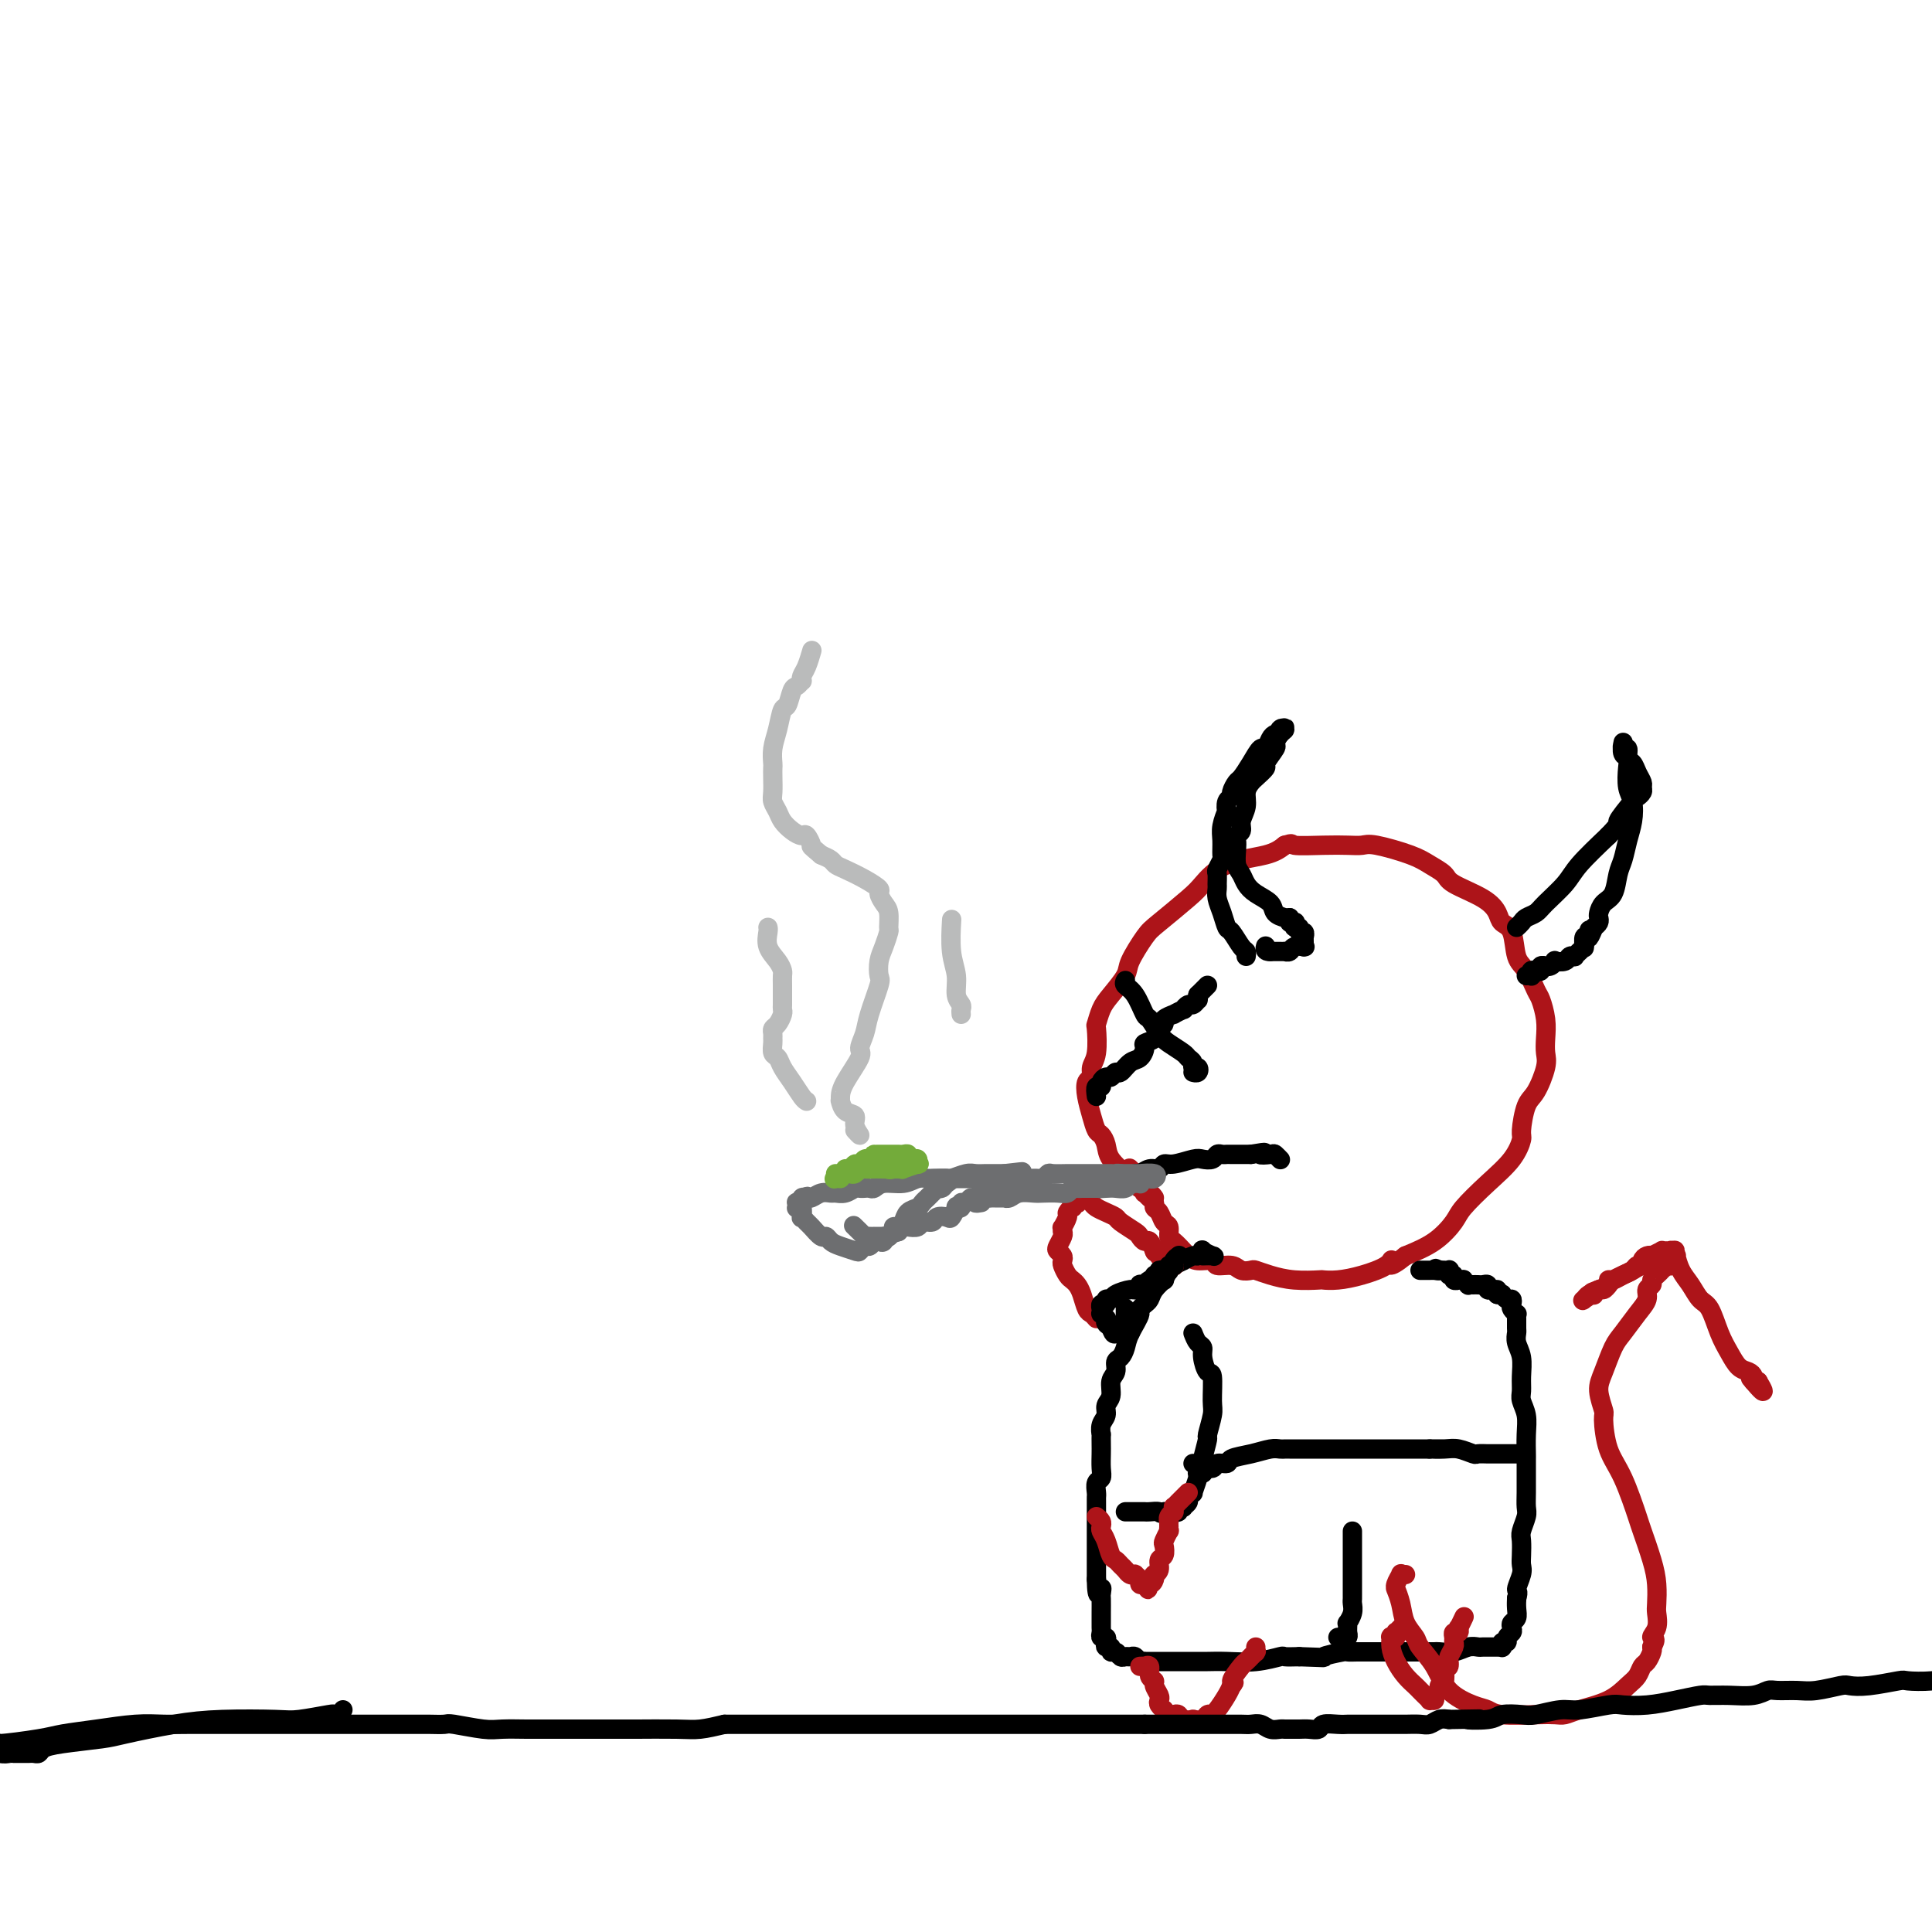 <svg viewBox='0 0 400 400' version='1.1' xmlns='http://www.w3.org/2000/svg' xmlns:xlink='http://www.w3.org/1999/xlink'><g fill='none' stroke='rgb(173,20,25)' stroke-width='4' stroke-linecap='round' stroke-linejoin='round'><path d='M239,248c-0.255,-0.367 -0.510,-0.734 -1,-1c-0.490,-0.266 -1.216,-0.431 -2,-1c-0.784,-0.569 -1.624,-1.543 -2,-2c-0.376,-0.457 -0.286,-0.397 -1,-1c-0.714,-0.603 -2.233,-1.868 -3,-3c-0.767,-1.132 -0.783,-2.130 -1,-3c-0.217,-0.870 -0.633,-1.613 -1,-2c-0.367,-0.387 -0.683,-0.417 -1,-1c-0.317,-0.583 -0.636,-1.717 -1,-3c-0.364,-1.283 -0.773,-2.714 -1,-4c-0.227,-1.286 -0.271,-2.426 0,-3c0.271,-0.574 0.856,-0.582 1,-1c0.144,-0.418 -0.155,-1.246 0,-2c0.155,-0.754 0.764,-1.436 1,-3c0.236,-1.564 0.099,-4.012 0,-5c-0.099,-0.988 -0.159,-0.516 0,-1c0.159,-0.484 0.536,-1.922 1,-3c0.464,-1.078 1.016,-1.794 2,-3c0.984,-1.206 2.399,-2.900 3,-4c0.601,-1.100 0.386,-1.605 1,-3c0.614,-1.395 2.057,-3.680 3,-5c0.943,-1.320 1.386,-1.677 3,-3c1.614,-1.323 4.399,-3.614 6,-5c1.601,-1.386 2.017,-1.866 3,-3c0.983,-1.134 2.534,-2.921 5,-4c2.466,-1.079 5.847,-1.451 8,-2c2.153,-0.549 3.076,-1.274 4,-2'/><path d='M266,175c2.015,-0.619 1.053,-0.168 2,0c0.947,0.168 3.804,0.051 6,0c2.196,-0.051 3.732,-0.036 5,0c1.268,0.036 2.270,0.093 3,0c0.730,-0.093 1.189,-0.335 3,0c1.811,0.335 4.974,1.247 7,2c2.026,0.753 2.914,1.346 4,2c1.086,0.654 2.370,1.369 3,2c0.630,0.631 0.607,1.177 2,2c1.393,0.823 4.204,1.922 6,3c1.796,1.078 2.578,2.135 3,3c0.422,0.865 0.484,1.538 1,2c0.516,0.462 1.486,0.713 2,2c0.514,1.287 0.572,3.610 1,5c0.428,1.390 1.225,1.845 2,3c0.775,1.155 1.528,3.009 2,4c0.472,0.991 0.664,1.120 1,2c0.336,0.880 0.816,2.512 1,4c0.184,1.488 0.071,2.832 0,4c-0.071,1.168 -0.100,2.159 0,3c0.100,0.841 0.329,1.533 0,3c-0.329,1.467 -1.216,3.711 -2,5c-0.784,1.289 -1.464,1.624 -2,3c-0.536,1.376 -0.928,3.793 -1,5c-0.072,1.207 0.176,1.203 0,2c-0.176,0.797 -0.775,2.394 -2,4c-1.225,1.606 -3.074,3.220 -5,5c-1.926,1.780 -3.929,3.724 -5,5c-1.071,1.276 -1.212,1.882 -2,3c-0.788,1.118 -2.225,2.748 -4,4c-1.775,1.252 -3.887,2.126 -6,3'/><path d='M291,260c-4.085,3.288 -3.298,1.508 -3,1c0.298,-0.508 0.108,0.256 -1,1c-1.108,0.744 -3.135,1.468 -5,2c-1.865,0.532 -3.570,0.872 -5,1c-1.430,0.128 -2.586,0.045 -3,0c-0.414,-0.045 -0.085,-0.051 -1,0c-0.915,0.051 -3.075,0.158 -5,0c-1.925,-0.158 -3.617,-0.582 -5,-1c-1.383,-0.418 -2.459,-0.829 -3,-1c-0.541,-0.171 -0.549,-0.102 -1,0c-0.451,0.102 -1.346,0.238 -2,0c-0.654,-0.238 -1.068,-0.851 -2,-1c-0.932,-0.149 -2.384,0.166 -3,0c-0.616,-0.166 -0.398,-0.813 -1,-1c-0.602,-0.187 -2.024,0.086 -3,0c-0.976,-0.086 -1.505,-0.533 -2,-1c-0.495,-0.467 -0.955,-0.955 -1,-1c-0.045,-0.045 0.325,0.354 0,0c-0.325,-0.354 -1.344,-1.461 -2,-2c-0.656,-0.539 -0.950,-0.512 -1,-1c-0.050,-0.488 0.145,-1.493 0,-2c-0.145,-0.507 -0.630,-0.517 -1,-1c-0.370,-0.483 -0.625,-1.440 -1,-2c-0.375,-0.560 -0.871,-0.723 -1,-1c-0.129,-0.277 0.110,-0.667 0,-1c-0.110,-0.333 -0.569,-0.610 -1,-1c-0.431,-0.390 -0.834,-0.892 -1,-1c-0.166,-0.108 -0.096,0.177 0,0c0.096,-0.177 0.218,-0.817 0,-1c-0.218,-0.183 -0.777,0.091 -1,0c-0.223,-0.091 -0.112,-0.545 0,-1'/><path d='M236,245c-2.024,-2.869 -1.083,-2.042 -1,-2c0.083,0.042 -0.690,-0.702 -1,-1c-0.310,-0.298 -0.155,-0.149 0,0'/></g>
<g fill='none' stroke='rgb(0,0,0)' stroke-width='4' stroke-linecap='round' stroke-linejoin='round'><path d='M258,198c0.059,-0.397 0.118,-0.795 0,-1c-0.118,-0.205 -0.414,-0.218 -1,-1c-0.586,-0.782 -1.464,-2.332 -2,-3c-0.536,-0.668 -0.732,-0.454 -1,-1c-0.268,-0.546 -0.607,-1.852 -1,-3c-0.393,-1.148 -0.838,-2.138 -1,-3c-0.162,-0.862 -0.040,-1.597 0,-2c0.040,-0.403 -0.004,-0.473 0,-1c0.004,-0.527 0.054,-1.509 0,-2c-0.054,-0.491 -0.212,-0.490 0,-1c0.212,-0.510 0.792,-1.532 1,-2c0.208,-0.468 0.042,-0.383 0,-1c-0.042,-0.617 0.040,-1.937 0,-3c-0.040,-1.063 -0.203,-1.868 0,-3c0.203,-1.132 0.771,-2.593 1,-3c0.229,-0.407 0.117,0.238 0,0c-0.117,-0.238 -0.239,-1.358 0,-2c0.239,-0.642 0.840,-0.807 1,-1c0.160,-0.193 -0.122,-0.413 0,-1c0.122,-0.587 0.649,-1.539 1,-2c0.351,-0.461 0.528,-0.431 1,-1c0.472,-0.569 1.240,-1.736 2,-3c0.760,-1.264 1.513,-2.626 2,-3c0.487,-0.374 0.708,0.240 1,0c0.292,-0.240 0.656,-1.334 1,-2c0.344,-0.666 0.670,-0.905 1,-1c0.330,-0.095 0.665,-0.048 1,0'/><path d='M265,152c1.876,-2.881 0.565,-0.583 0,0c-0.565,0.583 -0.384,-0.551 0,-1c0.384,-0.449 0.970,-0.215 1,0c0.030,0.215 -0.498,0.410 -1,1c-0.502,0.590 -0.979,1.577 -1,2c-0.021,0.423 0.412,0.284 0,1c-0.412,0.716 -1.670,2.288 -2,3c-0.330,0.712 0.266,0.564 0,1c-0.266,0.436 -1.396,1.457 -2,2c-0.604,0.543 -0.683,0.607 -1,1c-0.317,0.393 -0.873,1.113 -1,2c-0.127,0.887 0.176,1.939 0,3c-0.176,1.061 -0.832,2.132 -1,3c-0.168,0.868 0.150,1.535 0,2c-0.150,0.465 -0.769,0.729 -1,1c-0.231,0.271 -0.073,0.548 0,1c0.073,0.452 0.063,1.080 0,2c-0.063,0.920 -0.178,2.133 0,3c0.178,0.867 0.648,1.388 1,2c0.352,0.612 0.584,1.317 1,2c0.416,0.683 1.015,1.346 2,2c0.985,0.654 2.357,1.299 3,2c0.643,0.701 0.558,1.458 1,2c0.442,0.542 1.412,0.869 2,1c0.588,0.131 0.794,0.065 1,0'/><path d='M267,190c1.642,1.924 0.248,1.232 0,1c-0.248,-0.232 0.651,-0.006 1,0c0.349,0.006 0.150,-0.210 0,0c-0.150,0.210 -0.250,0.845 0,1c0.250,0.155 0.852,-0.169 1,0c0.148,0.169 -0.156,0.833 0,1c0.156,0.167 0.774,-0.162 1,0c0.226,0.162 0.060,0.814 0,1c-0.060,0.186 -0.014,-0.093 0,0c0.014,0.093 -0.003,0.560 0,1c0.003,0.440 0.026,0.854 0,1c-0.026,0.146 -0.102,0.025 0,0c0.102,-0.025 0.382,0.046 0,0c-0.382,-0.046 -1.427,-0.208 -2,0c-0.573,0.208 -0.674,0.788 -1,1c-0.326,0.212 -0.876,0.057 -1,0c-0.124,-0.057 0.178,-0.015 0,0c-0.178,0.015 -0.835,0.004 -1,0c-0.165,-0.004 0.162,-0.001 0,0c-0.162,0.001 -0.813,0.000 -1,0c-0.187,-0.000 0.089,-0.000 0,0c-0.089,0.000 -0.545,0.000 -1,0'/><path d='M263,197c-1.310,0.083 -1.083,-0.708 -1,-1c0.083,-0.292 0.024,-0.083 0,0c-0.024,0.083 -0.012,0.042 0,0'/><path d='M314,192c0.362,-0.331 0.723,-0.661 1,-1c0.277,-0.339 0.469,-0.686 1,-1c0.531,-0.314 1.399,-0.595 2,-1c0.601,-0.405 0.934,-0.933 2,-2c1.066,-1.067 2.864,-2.672 4,-4c1.136,-1.328 1.610,-2.379 3,-4c1.390,-1.621 3.695,-3.810 6,-6'/><path d='M333,173c3.222,-3.389 1.777,-2.361 2,-3c0.223,-0.639 2.113,-2.944 3,-4c0.887,-1.056 0.771,-0.863 1,-1c0.229,-0.137 0.805,-0.604 1,-1c0.195,-0.396 0.010,-0.721 0,-1c-0.010,-0.279 0.156,-0.513 0,-1c-0.156,-0.487 -0.634,-1.226 -1,-2c-0.366,-0.774 -0.620,-1.584 -1,-2c-0.380,-0.416 -0.886,-0.439 -1,-1c-0.114,-0.561 0.165,-1.660 0,-2c-0.165,-0.340 -0.772,0.080 -1,0c-0.228,-0.080 -0.075,-0.658 0,-1c0.075,-0.342 0.072,-0.447 0,0c-0.072,0.447 -0.212,1.444 0,2c0.212,0.556 0.776,0.669 1,1c0.224,0.331 0.110,0.881 0,2c-0.110,1.119 -0.214,2.806 0,4c0.214,1.194 0.748,1.893 1,3c0.252,1.107 0.223,2.622 0,4c-0.223,1.378 -0.641,2.620 -1,4c-0.359,1.380 -0.660,2.898 -1,4c-0.340,1.102 -0.718,1.787 -1,3c-0.282,1.213 -0.467,2.955 -1,4c-0.533,1.045 -1.414,1.393 -2,2c-0.586,0.607 -0.879,1.472 -1,2c-0.121,0.528 -0.071,0.719 0,1c0.071,0.281 0.163,0.652 0,1c-0.163,0.348 -0.582,0.674 -1,1'/><path d='M330,192c-1.460,3.648 -1.109,1.770 -1,1c0.109,-0.770 -0.024,-0.430 0,0c0.024,0.430 0.203,0.952 0,1c-0.203,0.048 -0.789,-0.377 -1,0c-0.211,0.377 -0.046,1.555 0,2c0.046,0.445 -0.025,0.158 0,0c0.025,-0.158 0.147,-0.187 0,0c-0.147,0.187 -0.563,0.590 -1,1c-0.437,0.410 -0.895,0.828 -1,1c-0.105,0.172 0.144,0.098 0,0c-0.144,-0.098 -0.682,-0.219 -1,0c-0.318,0.219 -0.415,0.776 -1,1c-0.585,0.224 -1.658,0.113 -2,0c-0.342,-0.113 0.048,-0.227 0,0c-0.048,0.227 -0.534,0.797 -1,1c-0.466,0.203 -0.912,0.041 -1,0c-0.088,-0.041 0.183,0.041 0,0c-0.183,-0.041 -0.820,-0.203 -1,0c-0.180,0.203 0.096,0.772 0,1c-0.096,0.228 -0.565,0.114 -1,0c-0.435,-0.114 -0.835,-0.227 -1,0c-0.165,0.227 -0.096,0.793 0,1c0.096,0.207 0.218,0.056 0,0c-0.218,-0.056 -0.777,-0.016 -1,0c-0.223,0.016 -0.112,0.008 0,0'/><path d='M233,203c-0.170,0.315 -0.341,0.630 0,1c0.341,0.370 1.192,0.795 2,2c0.808,1.205 1.572,3.191 2,4c0.428,0.809 0.520,0.440 1,1c0.480,0.560 1.348,2.048 2,3c0.652,0.952 1.088,1.370 2,2c0.912,0.630 2.300,1.474 3,2c0.700,0.526 0.710,0.733 1,1c0.290,0.267 0.859,0.593 1,1c0.141,0.407 -0.144,0.893 0,1c0.144,0.107 0.719,-0.167 1,0c0.281,0.167 0.268,0.776 0,1c-0.268,0.224 -0.791,0.064 -1,0c-0.209,-0.064 -0.105,-0.032 0,0'/><path d='M227,227c-0.120,-0.867 -0.239,-1.734 0,-2c0.239,-0.266 0.838,0.068 1,0c0.162,-0.068 -0.112,-0.538 0,-1c0.112,-0.462 0.610,-0.915 1,-1c0.390,-0.085 0.671,0.200 1,0c0.329,-0.200 0.705,-0.883 1,-1c0.295,-0.117 0.508,0.333 1,0c0.492,-0.333 1.263,-1.450 2,-2c0.737,-0.550 1.440,-0.532 2,-1c0.560,-0.468 0.978,-1.421 1,-2c0.022,-0.579 -0.350,-0.785 0,-1c0.350,-0.215 1.422,-0.440 2,-1c0.578,-0.560 0.660,-1.455 1,-2c0.340,-0.545 0.936,-0.738 1,-1c0.064,-0.262 -0.404,-0.591 0,-1c0.404,-0.409 1.681,-0.898 2,-1c0.319,-0.102 -0.318,0.184 0,0c0.318,-0.184 1.592,-0.838 2,-1c0.408,-0.162 -0.048,0.168 0,0c0.048,-0.168 0.601,-0.833 1,-1c0.399,-0.167 0.643,0.165 1,0c0.357,-0.165 0.828,-0.828 1,-1c0.172,-0.172 0.046,0.146 0,0c-0.046,-0.146 -0.013,-0.756 0,-1c0.013,-0.244 0.007,-0.122 0,0'/><path d='M248,206c3.500,-3.500 1.750,-1.750 0,0'/><path d='M232,244c0.871,-0.033 1.742,-0.065 2,0c0.258,0.065 -0.096,0.229 0,0c0.096,-0.229 0.641,-0.850 1,-1c0.359,-0.150 0.531,0.171 1,0c0.469,-0.171 1.235,-0.834 2,-1c0.765,-0.166 1.527,0.166 2,0c0.473,-0.166 0.655,-0.828 1,-1c0.345,-0.172 0.852,0.146 2,0c1.148,-0.146 2.937,-0.757 4,-1c1.063,-0.243 1.399,-0.118 2,0c0.601,0.118 1.468,0.228 2,0c0.532,-0.228 0.728,-0.793 1,-1c0.272,-0.207 0.619,-0.055 1,0c0.381,0.055 0.795,0.015 1,0c0.205,-0.015 0.201,-0.004 1,0c0.799,0.004 2.399,0.002 4,0'/><path d='M259,239c4.520,-0.778 2.322,-0.222 2,0c-0.322,0.222 1.234,0.112 2,0c0.766,-0.112 0.741,-0.226 1,0c0.259,0.226 0.800,0.792 1,1c0.200,0.208 0.057,0.060 0,0c-0.057,-0.060 -0.029,-0.030 0,0'/><path d='M249,260c0.783,-0.028 1.565,-0.056 2,0c0.435,0.056 0.521,0.196 0,0c-0.521,-0.196 -1.650,-0.728 -2,-1c-0.350,-0.272 0.080,-0.284 0,0c-0.080,0.284 -0.669,0.864 -1,1c-0.331,0.136 -0.403,-0.172 -1,0c-0.597,0.172 -1.719,0.825 -2,1c-0.281,0.175 0.280,-0.126 0,0c-0.280,0.126 -1.402,0.681 -2,1c-0.598,0.319 -0.671,0.404 -1,1c-0.329,0.596 -0.914,1.704 -1,2c-0.086,0.296 0.328,-0.220 0,0c-0.328,0.220 -1.396,1.175 -2,2c-0.604,0.825 -0.744,1.522 -1,2c-0.256,0.478 -0.628,0.739 -1,1'/><path d='M237,270c-1.975,1.798 -0.911,1.293 -1,2c-0.089,0.707 -1.329,2.626 -2,4c-0.671,1.374 -0.772,2.201 -1,3c-0.228,0.799 -0.582,1.569 -1,2c-0.418,0.431 -0.901,0.524 -1,1c-0.099,0.476 0.185,1.335 0,2c-0.185,0.665 -0.838,1.136 -1,2c-0.162,0.864 0.167,2.120 0,3c-0.167,0.880 -0.829,1.383 -1,2c-0.171,0.617 0.150,1.348 0,2c-0.150,0.652 -0.772,1.223 -1,2c-0.228,0.777 -0.061,1.759 0,2c0.061,0.241 0.017,-0.258 0,0c-0.017,0.258 -0.008,1.272 0,2c0.008,0.728 0.016,1.168 0,2c-0.016,0.832 -0.057,2.054 0,3c0.057,0.946 0.211,1.615 0,2c-0.211,0.385 -0.789,0.487 -1,1c-0.211,0.513 -0.057,1.436 0,2c0.057,0.564 0.015,0.770 0,1c-0.015,0.230 -0.004,0.485 0,1c0.004,0.515 0.001,1.289 0,2c-0.001,0.711 -0.000,1.359 0,2c0.000,0.641 0.000,1.276 0,2c-0.000,0.724 -0.000,1.538 0,2c0.000,0.462 0.000,0.571 0,1c-0.000,0.429 -0.000,1.179 0,2c0.000,0.821 0.000,1.715 0,2c-0.000,0.285 -0.000,-0.039 0,0c0.000,0.039 0.000,0.440 0,1c-0.000,0.560 -0.000,1.280 0,2'/><path d='M227,327c0.072,5.037 0.751,2.631 1,2c0.249,-0.631 0.067,0.513 0,1c-0.067,0.487 -0.018,0.316 0,1c0.018,0.684 0.005,2.225 0,3c-0.005,0.775 -0.002,0.786 0,1c0.002,0.214 0.004,0.631 0,1c-0.004,0.369 -0.015,0.690 0,1c0.015,0.310 0.055,0.609 0,1c-0.055,0.391 -0.207,0.874 0,1c0.207,0.126 0.773,-0.106 1,0c0.227,0.106 0.116,0.549 0,1c-0.116,0.451 -0.238,0.909 0,1c0.238,0.091 0.837,-0.186 1,0c0.163,0.186 -0.111,0.835 0,1c0.111,0.165 0.607,-0.153 1,0c0.393,0.153 0.682,0.777 1,1c0.318,0.223 0.664,0.046 1,0c0.336,-0.046 0.663,0.040 1,0c0.337,-0.040 0.686,-0.207 1,0c0.314,0.207 0.594,0.788 1,1c0.406,0.212 0.938,0.057 1,0c0.062,-0.057 -0.347,-0.015 0,0c0.347,0.015 1.448,0.004 3,0c1.552,-0.004 3.554,-0.000 5,0c1.446,0.000 2.335,-0.004 3,0c0.665,0.004 1.104,0.015 2,0c0.896,-0.015 2.248,-0.057 4,0c1.752,0.057 3.903,0.211 6,0c2.097,-0.211 4.142,-0.788 5,-1c0.858,-0.212 0.531,-0.061 1,0c0.469,0.061 1.735,0.030 3,0'/><path d='M269,343c6.778,0.215 4.723,0.254 5,0c0.277,-0.254 2.887,-0.800 4,-1c1.113,-0.200 0.730,-0.054 1,0c0.270,0.054 1.193,0.014 2,0c0.807,-0.014 1.496,-0.004 3,0c1.504,0.004 3.822,0.001 5,0c1.178,-0.001 1.217,-0.001 2,0c0.783,0.001 2.310,0.001 3,0c0.690,-0.001 0.544,-0.004 1,0c0.456,0.004 1.512,0.015 2,0c0.488,-0.015 0.406,-0.057 1,0c0.594,0.057 1.864,0.211 3,0c1.136,-0.211 2.137,-0.789 3,-1c0.863,-0.211 1.589,-0.057 2,0c0.411,0.057 0.506,0.015 1,0c0.494,-0.015 1.386,-0.004 2,0c0.614,0.004 0.949,0.002 1,0c0.051,-0.002 -0.184,-0.005 0,0c0.184,0.005 0.785,0.016 1,0c0.215,-0.016 0.042,-0.060 0,0c-0.042,0.060 0.045,0.223 0,0c-0.045,-0.223 -0.222,-0.833 0,-1c0.222,-0.167 0.843,0.110 1,0c0.157,-0.110 -0.150,-0.606 0,-1c0.150,-0.394 0.758,-0.685 1,-1c0.242,-0.315 0.117,-0.652 0,-1c-0.117,-0.348 -0.228,-0.707 0,-1c0.228,-0.293 0.793,-0.522 1,-1c0.207,-0.478 0.056,-1.206 0,-2c-0.056,-0.794 -0.016,-1.656 0,-2c0.016,-0.344 0.008,-0.172 0,0'/><path d='M314,331c0.558,-1.845 -0.046,-1.457 0,-2c0.046,-0.543 0.743,-2.017 1,-3c0.257,-0.983 0.073,-1.475 0,-2c-0.073,-0.525 -0.034,-1.085 0,-2c0.034,-0.915 0.062,-2.187 0,-3c-0.062,-0.813 -0.213,-1.169 0,-2c0.213,-0.831 0.789,-2.139 1,-3c0.211,-0.861 0.057,-1.275 0,-2c-0.057,-0.725 -0.015,-1.761 0,-3c0.015,-1.239 0.005,-2.680 0,-4c-0.005,-1.320 -0.005,-2.517 0,-3c0.005,-0.483 0.016,-0.250 0,-1c-0.016,-0.750 -0.057,-2.482 0,-4c0.057,-1.518 0.212,-2.822 0,-4c-0.212,-1.178 -0.793,-2.230 -1,-3c-0.207,-0.770 -0.041,-1.257 0,-2c0.041,-0.743 -0.041,-1.742 0,-3c0.041,-1.258 0.207,-2.774 0,-4c-0.207,-1.226 -0.788,-2.161 -1,-3c-0.212,-0.839 -0.056,-1.583 0,-2c0.056,-0.417 0.011,-0.507 0,-1c-0.011,-0.493 0.011,-1.389 0,-2c-0.011,-0.611 -0.055,-0.938 0,-1c0.055,-0.062 0.208,0.142 0,0c-0.208,-0.142 -0.778,-0.630 -1,-1c-0.222,-0.370 -0.097,-0.621 0,-1c0.097,-0.379 0.167,-0.886 0,-1c-0.167,-0.114 -0.571,0.165 -1,0c-0.429,-0.165 -0.885,-0.775 -1,-1c-0.115,-0.225 0.110,-0.064 0,0c-0.110,0.064 -0.555,0.032 -1,0'/><path d='M310,268c-0.554,-0.846 0.063,-0.963 0,-1c-0.063,-0.037 -0.804,0.004 -1,0c-0.196,-0.004 0.155,-0.054 0,0c-0.155,0.054 -0.816,0.211 -1,0c-0.184,-0.211 0.110,-0.788 0,-1c-0.110,-0.212 -0.622,-0.057 -1,0c-0.378,0.057 -0.622,0.016 -1,0c-0.378,-0.016 -0.890,-0.008 -1,0c-0.110,0.008 0.182,0.016 0,0c-0.182,-0.016 -0.837,-0.057 -1,0c-0.163,0.057 0.168,0.211 0,0c-0.168,-0.211 -0.834,-0.788 -1,-1c-0.166,-0.212 0.167,-0.061 0,0c-0.167,0.061 -0.833,0.031 -1,0c-0.167,-0.031 0.165,-0.065 0,0c-0.165,0.065 -0.828,0.228 -1,0c-0.172,-0.228 0.147,-0.846 0,-1c-0.147,-0.154 -0.760,0.155 -1,0c-0.240,-0.155 -0.105,-0.773 0,-1c0.105,-0.227 0.182,-0.061 0,0c-0.182,0.061 -0.623,0.017 -1,0c-0.377,-0.017 -0.688,-0.009 -1,0'/><path d='M298,263c-1.791,-0.774 -0.269,-0.207 0,0c0.269,0.207 -0.715,0.056 -1,0c-0.285,-0.056 0.130,-0.015 0,0c-0.130,0.015 -0.805,0.004 -1,0c-0.195,-0.004 0.092,-0.001 0,0c-0.092,0.001 -0.561,0.000 -1,0c-0.439,-0.000 -0.849,-0.000 -1,0c-0.151,0.000 -0.043,0.000 0,0c0.043,-0.000 0.022,-0.000 0,0'/><path d='M247,276c0.303,0.768 0.607,1.536 1,2c0.393,0.464 0.876,0.625 1,1c0.124,0.375 -0.109,0.966 0,2c0.109,1.034 0.561,2.513 1,3c0.439,0.487 0.865,-0.016 1,1c0.135,1.016 -0.019,3.552 0,5c0.019,1.448 0.213,1.808 0,3c-0.213,1.192 -0.832,3.217 -1,4c-0.168,0.783 0.114,0.324 0,1c-0.114,0.676 -0.623,2.485 -1,4c-0.377,1.515 -0.622,2.734 -1,4c-0.378,1.266 -0.890,2.577 -1,3c-0.110,0.423 0.182,-0.044 0,0c-0.182,0.044 -0.837,0.599 -1,1c-0.163,0.401 0.168,0.647 0,1c-0.168,0.353 -0.834,0.813 -1,1c-0.166,0.187 0.167,0.103 0,0c-0.167,-0.103 -0.833,-0.224 -1,0c-0.167,0.224 0.165,0.792 0,1c-0.165,0.208 -0.828,0.056 -1,0c-0.172,-0.056 0.147,-0.015 0,0c-0.147,0.015 -0.761,0.004 -1,0c-0.239,-0.004 -0.103,-0.001 0,0c0.103,0.001 0.172,0.000 0,0c-0.172,-0.000 -0.586,-0.000 -1,0'/><path d='M241,313c-1.045,0.619 -0.657,0.166 -1,0c-0.343,-0.166 -1.416,-0.044 -2,0c-0.584,0.044 -0.677,0.012 -1,0c-0.323,-0.012 -0.875,-0.003 -1,0c-0.125,0.003 0.178,0.001 0,0c-0.178,-0.001 -0.836,-0.000 -1,0c-0.164,0.000 0.166,0.000 0,0c-0.166,-0.000 -0.828,-0.000 -1,0c-0.172,0.000 0.146,0.000 0,0c-0.146,-0.000 -0.756,-0.000 -1,0c-0.244,0.000 -0.122,0.000 0,0'/></g>
<g fill='none' stroke='rgb(173,20,25)' stroke-width='4' stroke-linecap='round' stroke-linejoin='round'><path d='M227,314c0.416,0.330 0.832,0.659 1,1c0.168,0.341 0.086,0.693 0,1c-0.086,0.307 -0.178,0.569 0,1c0.178,0.431 0.625,1.032 1,2c0.375,0.968 0.678,2.301 1,3c0.322,0.699 0.665,0.762 1,1c0.335,0.238 0.663,0.652 1,1c0.337,0.348 0.683,0.632 1,1c0.317,0.368 0.606,0.820 1,1c0.394,0.180 0.893,0.087 1,0c0.107,-0.087 -0.177,-0.168 0,0c0.177,0.168 0.817,0.584 1,1c0.183,0.416 -0.091,0.833 0,1c0.091,0.167 0.545,0.083 1,0'/><path d='M237,328c1.502,2.154 0.258,0.539 0,0c-0.258,-0.539 0.471,-0.003 1,0c0.529,0.003 0.859,-0.528 1,-1c0.141,-0.472 0.094,-0.885 0,-1c-0.094,-0.115 -0.235,0.067 0,0c0.235,-0.067 0.847,-0.384 1,-1c0.153,-0.616 -0.151,-1.532 0,-2c0.151,-0.468 0.759,-0.488 1,-1c0.241,-0.512 0.117,-1.514 0,-2c-0.117,-0.486 -0.228,-0.455 0,-1c0.228,-0.545 0.793,-1.667 1,-2c0.207,-0.333 0.056,0.122 0,0c-0.056,-0.122 -0.016,-0.820 0,-1c0.016,-0.180 0.008,0.158 0,0c-0.008,-0.158 -0.016,-0.812 0,-1c0.016,-0.188 0.057,0.089 0,0c-0.057,-0.089 -0.212,-0.545 0,-1c0.212,-0.455 0.792,-0.910 1,-1c0.208,-0.090 0.044,0.183 0,0c-0.044,-0.183 0.030,-0.823 0,-1c-0.030,-0.177 -0.166,0.110 0,0c0.166,-0.110 0.632,-0.617 1,-1c0.368,-0.383 0.638,-0.642 1,-1c0.362,-0.358 0.818,-0.817 1,-1c0.182,-0.183 0.091,-0.092 0,0'/><path d='M291,326c-0.454,0.051 -0.907,0.103 -1,0c-0.093,-0.103 0.175,-0.359 0,0c-0.175,0.359 -0.791,1.334 -1,2c-0.209,0.666 -0.010,1.022 0,1c0.010,-0.022 -0.168,-0.422 0,0c0.168,0.422 0.681,1.665 1,3c0.319,1.335 0.442,2.762 1,4c0.558,1.238 1.549,2.286 2,3c0.451,0.714 0.362,1.094 1,2c0.638,0.906 2.005,2.338 3,4c0.995,1.662 1.620,3.556 3,5c1.380,1.444 3.514,2.439 5,3c1.486,0.561 2.323,0.687 3,1c0.677,0.313 1.193,0.814 3,1c1.807,0.186 4.906,0.059 7,0c2.094,-0.059 3.183,-0.050 4,0c0.817,0.050 1.360,0.141 2,0c0.640,-0.141 1.376,-0.514 3,-1c1.624,-0.486 4.137,-1.085 6,-2c1.863,-0.915 3.077,-2.147 4,-3c0.923,-0.853 1.554,-1.328 2,-2c0.446,-0.672 0.707,-1.541 1,-2c0.293,-0.459 0.617,-0.508 1,-1c0.383,-0.492 0.824,-1.426 1,-2c0.176,-0.574 0.088,-0.787 0,-1'/><path d='M342,341c1.332,-2.077 0.161,-1.769 0,-2c-0.161,-0.231 0.687,-0.999 1,-2c0.313,-1.001 0.091,-2.233 0,-3c-0.091,-0.767 -0.050,-1.068 0,-2c0.050,-0.932 0.110,-2.496 0,-4c-0.110,-1.504 -0.390,-2.948 -1,-5c-0.610,-2.052 -1.551,-4.711 -2,-6c-0.449,-1.289 -0.406,-1.207 -1,-3c-0.594,-1.793 -1.824,-5.459 -3,-8c-1.176,-2.541 -2.299,-3.956 -3,-6c-0.701,-2.044 -0.980,-4.718 -1,-6c-0.020,-1.282 0.220,-1.171 0,-2c-0.220,-0.829 -0.901,-2.599 -1,-4c-0.099,-1.401 0.384,-2.434 1,-4c0.616,-1.566 1.365,-3.666 2,-5c0.635,-1.334 1.155,-1.901 2,-3c0.845,-1.099 2.016,-2.728 3,-4c0.984,-1.272 1.783,-2.186 2,-3c0.217,-0.814 -0.148,-1.529 0,-2c0.148,-0.471 0.809,-0.700 1,-1c0.191,-0.300 -0.088,-0.673 0,-1c0.088,-0.327 0.544,-0.610 1,-1c0.456,-0.390 0.910,-0.888 1,-1c0.090,-0.112 -0.186,0.162 0,0c0.186,-0.162 0.834,-0.762 1,-1c0.166,-0.238 -0.151,-0.115 0,0c0.151,0.115 0.772,0.223 1,0c0.228,-0.223 0.065,-0.778 0,-1c-0.065,-0.222 -0.033,-0.111 0,0'/><path d='M346,261c2.049,-4.182 -0.329,-1.135 -1,0c-0.671,1.135 0.364,0.360 0,0c-0.364,-0.360 -2.128,-0.304 -3,0c-0.872,0.304 -0.853,0.855 -1,1c-0.147,0.145 -0.459,-0.116 -1,0c-0.541,0.116 -1.311,0.610 -2,1c-0.689,0.390 -1.298,0.678 -2,1c-0.702,0.322 -1.499,0.678 -2,1c-0.501,0.322 -0.708,0.608 -1,1c-0.292,0.392 -0.670,0.889 -1,1c-0.330,0.111 -0.614,-0.163 -1,0c-0.386,0.163 -0.876,0.763 -1,1c-0.124,0.237 0.119,0.110 0,0c-0.119,-0.110 -0.599,-0.205 -1,0c-0.401,0.205 -0.723,0.709 -1,1c-0.277,0.291 -0.508,0.369 0,0c0.508,-0.369 1.754,-1.184 3,-2'/><path d='M331,267c-2.444,0.972 -1.056,0.401 0,0c1.056,-0.401 1.778,-0.632 2,-1c0.222,-0.368 -0.057,-0.873 0,-1c0.057,-0.127 0.450,0.124 1,0c0.550,-0.124 1.257,-0.625 2,-1c0.743,-0.375 1.522,-0.626 2,-1c0.478,-0.374 0.654,-0.871 1,-1c0.346,-0.129 0.861,0.110 1,0c0.139,-0.110 -0.099,-0.569 0,-1c0.099,-0.431 0.533,-0.833 1,-1c0.467,-0.167 0.966,-0.097 1,0c0.034,0.097 -0.398,0.222 0,0c0.398,-0.222 1.627,-0.791 2,-1c0.373,-0.209 -0.111,-0.057 0,0c0.111,0.057 0.818,0.020 1,0c0.182,-0.020 -0.162,-0.022 0,0c0.162,0.022 0.830,0.067 1,0c0.170,-0.067 -0.159,-0.248 0,0c0.159,0.248 0.805,0.924 1,1c0.195,0.076 -0.061,-0.449 0,0c0.061,0.449 0.439,1.873 1,3c0.561,1.127 1.305,1.957 2,3c0.695,1.043 1.341,2.300 2,3c0.659,0.700 1.332,0.842 2,2c0.668,1.158 1.332,3.332 2,5c0.668,1.668 1.341,2.829 2,4c0.659,1.171 1.304,2.353 2,3c0.696,0.647 1.444,0.761 2,1c0.556,0.239 0.919,0.603 1,1c0.081,0.397 -0.120,0.828 0,1c0.120,0.172 0.560,0.086 1,0'/><path d='M364,286c2.422,4.044 -0.022,1.156 -1,0c-0.978,-1.156 -0.489,-0.578 0,0'/><path d='M236,345c0.455,-0.014 0.911,-0.029 1,0c0.089,0.029 -0.187,0.101 0,0c0.187,-0.101 0.838,-0.374 1,0c0.162,0.374 -0.167,1.396 0,2c0.167,0.604 0.828,0.792 1,1c0.172,0.208 -0.146,0.438 0,1c0.146,0.562 0.756,1.456 1,2c0.244,0.544 0.121,0.738 0,1c-0.121,0.262 -0.240,0.592 0,1c0.240,0.408 0.838,0.893 1,1c0.162,0.107 -0.113,-0.164 0,0c0.113,0.164 0.613,0.762 1,1c0.387,0.238 0.662,0.116 1,0c0.338,-0.116 0.738,-0.226 1,0c0.262,0.226 0.384,0.789 1,1c0.616,0.211 1.724,0.071 2,0c0.276,-0.071 -0.280,-0.071 0,0c0.280,0.071 1.398,0.214 2,0c0.602,-0.214 0.690,-0.785 1,-1c0.310,-0.215 0.843,-0.074 1,0c0.157,0.074 -0.061,0.082 0,0c0.061,-0.082 0.401,-0.253 1,-1c0.599,-0.747 1.457,-2.071 2,-3c0.543,-0.929 0.772,-1.465 1,-2'/><path d='M255,349c1.128,-1.139 -0.053,-0.486 0,-1c0.053,-0.514 1.338,-2.194 2,-3c0.662,-0.806 0.699,-0.738 1,-1c0.301,-0.262 0.865,-0.854 1,-1c0.135,-0.146 -0.160,0.153 0,0c0.160,-0.153 0.775,-0.759 1,-1c0.225,-0.241 0.060,-0.116 0,0c-0.060,0.116 -0.016,0.224 0,0c0.016,-0.224 0.005,-0.778 0,-1c-0.005,-0.222 -0.002,-0.111 0,0'/><path d='M290,337c-0.425,0.415 -0.850,0.829 -1,1c-0.150,0.171 -0.026,0.097 0,0c0.026,-0.097 -0.046,-0.217 0,0c0.046,0.217 0.211,0.771 0,1c-0.211,0.229 -0.797,0.134 -1,0c-0.203,-0.134 -0.023,-0.306 0,0c0.023,0.306 -0.110,1.090 0,2c0.110,0.910 0.464,1.947 1,3c0.536,1.053 1.253,2.124 2,3c0.747,0.876 1.525,1.559 2,2c0.475,0.441 0.648,0.640 1,1c0.352,0.360 0.883,0.882 1,1c0.117,0.118 -0.180,-0.168 0,0c0.180,0.168 0.837,0.788 1,1c0.163,0.212 -0.168,0.015 0,0c0.168,-0.015 0.833,0.151 1,0c0.167,-0.151 -0.165,-0.621 0,-1c0.165,-0.379 0.828,-0.669 1,-1c0.172,-0.331 -0.146,-0.705 0,-1c0.146,-0.295 0.756,-0.513 1,-1c0.244,-0.487 0.122,-1.244 0,-2'/><path d='M299,346c0.841,-0.948 0.943,-0.817 1,-1c0.057,-0.183 0.068,-0.679 0,-1c-0.068,-0.321 -0.215,-0.468 0,-1c0.215,-0.532 0.793,-1.448 1,-2c0.207,-0.552 0.042,-0.741 0,-1c-0.042,-0.259 0.040,-0.589 0,-1c-0.040,-0.411 -0.203,-0.902 0,-1c0.203,-0.098 0.773,0.198 1,0c0.227,-0.198 0.112,-0.888 0,-1c-0.112,-0.112 -0.223,0.354 0,0c0.223,-0.354 0.778,-1.530 1,-2c0.222,-0.470 0.111,-0.235 0,0'/></g>
<g fill='none' stroke='rgb(0,0,0)' stroke-width='4' stroke-linecap='round' stroke-linejoin='round'><path d='M277,339c0.453,0.009 0.906,0.017 1,0c0.094,-0.017 -0.171,-0.060 0,0c0.171,0.060 0.778,0.222 1,0c0.222,-0.222 0.058,-0.828 0,-1c-0.058,-0.172 -0.012,0.092 0,0c0.012,-0.092 -0.011,-0.539 0,-1c0.011,-0.461 0.055,-0.935 0,-1c-0.055,-0.065 -0.211,0.281 0,0c0.211,-0.281 0.789,-1.189 1,-2c0.211,-0.811 0.057,-1.526 0,-2c-0.057,-0.474 -0.015,-0.708 0,-1c0.015,-0.292 0.004,-0.642 0,-1c-0.004,-0.358 -0.001,-0.725 0,-1c0.001,-0.275 0.000,-0.457 0,-1c-0.000,-0.543 -0.000,-1.446 0,-2c0.000,-0.554 0.000,-0.760 0,-1c-0.000,-0.240 -0.000,-0.516 0,-1c0.000,-0.484 0.000,-1.177 0,-2c-0.000,-0.823 -0.000,-1.776 0,-2c0.000,-0.224 0.000,0.280 0,0c-0.000,-0.280 -0.000,-1.345 0,-2c0.000,-0.655 0.000,-0.902 0,-1c-0.000,-0.098 -0.000,-0.049 0,0'/><path d='M247,303c0.425,0.309 0.850,0.619 1,1c0.150,0.381 0.026,0.834 0,1c-0.026,0.166 0.045,0.044 0,0c-0.045,-0.044 -0.208,-0.012 0,0c0.208,0.012 0.787,0.003 1,0c0.213,-0.003 0.061,-0.001 0,0c-0.061,0.001 -0.030,0.000 0,0'/><path d='M249,305c0.196,0.066 -0.315,-0.770 0,-1c0.315,-0.230 1.455,0.146 2,0c0.545,-0.146 0.495,-0.813 1,-1c0.505,-0.187 1.564,0.108 2,0c0.436,-0.108 0.250,-0.617 1,-1c0.750,-0.383 2.437,-0.638 4,-1c1.563,-0.362 3.003,-0.829 4,-1c0.997,-0.171 1.552,-0.046 2,0c0.448,0.046 0.791,0.012 1,0c0.209,-0.012 0.286,-0.003 1,0c0.714,0.003 2.065,0.001 3,0c0.935,-0.001 1.454,-0.000 2,0c0.546,0.000 1.120,0.000 2,0c0.880,-0.000 2.066,-0.000 3,0c0.934,0.000 1.617,0.000 2,0c0.383,-0.000 0.468,-0.000 1,0c0.532,0.000 1.513,0.000 2,0c0.487,-0.000 0.481,-0.000 1,0c0.519,0.000 1.564,0.000 3,0c1.436,-0.000 3.263,-0.000 4,0c0.737,0.000 0.383,0.000 1,0c0.617,-0.000 2.205,-0.000 3,0c0.795,0.000 0.799,0.000 1,0c0.201,-0.000 0.601,-0.000 1,0'/><path d='M296,300c5.247,-0.004 1.863,-0.015 1,0c-0.863,0.015 0.795,0.057 2,0c1.205,-0.057 1.958,-0.211 3,0c1.042,0.211 2.374,0.789 3,1c0.626,0.211 0.545,0.057 1,0c0.455,-0.057 1.446,-0.015 2,0c0.554,0.015 0.669,0.004 1,0c0.331,-0.004 0.876,-0.001 1,0c0.124,0.001 -0.173,0.000 0,0c0.173,-0.000 0.816,-0.000 1,0c0.184,0.000 -0.090,0.000 0,0c0.090,-0.000 0.546,-0.000 1,0c0.454,0.000 0.906,0.000 1,0c0.094,-0.000 -0.171,-0.000 0,0c0.171,0.000 0.777,0.000 1,0c0.223,-0.000 0.064,-0.000 0,0c-0.064,0.000 -0.032,0.000 0,0'/><path d='M71,354c-0.297,0.415 -0.593,0.829 -1,1c-0.407,0.171 -0.924,0.098 -1,0c-0.076,-0.098 0.288,-0.220 -1,0c-1.288,0.220 -4.229,0.784 -6,1c-1.771,0.216 -2.374,0.085 -5,0c-2.626,-0.085 -7.276,-0.125 -11,0c-3.724,0.125 -6.521,0.414 -10,1c-3.479,0.586 -7.639,1.467 -10,2c-2.361,0.533 -2.923,0.717 -5,1c-2.077,0.283 -5.670,0.664 -8,1c-2.330,0.336 -3.396,0.626 -4,1c-0.604,0.374 -0.744,0.832 -1,1c-0.256,0.168 -0.628,0.045 -1,0c-0.372,-0.045 -0.743,-0.012 -1,0c-0.257,0.012 -0.399,0.004 -1,0c-0.601,-0.004 -1.660,-0.005 -2,0c-0.340,0.005 0.039,0.015 0,0c-0.039,-0.015 -0.497,-0.057 -1,0c-0.503,0.057 -1.052,0.211 -2,0c-0.948,-0.211 -2.294,-0.789 -3,-1c-0.706,-0.211 -0.772,-0.057 -1,0c-0.228,0.057 -0.618,0.015 -1,0c-0.382,-0.015 -0.757,-0.004 -1,0c-0.243,0.004 -0.355,0.001 0,0c0.355,-0.001 1.178,-0.001 2,0'/><path d='M-4,362c-11.444,0.998 -2.553,-0.506 1,-1c3.553,-0.494 1.768,0.021 3,0c1.232,-0.021 5.479,-0.580 8,-1c2.521,-0.420 3.314,-0.701 5,-1c1.686,-0.299 4.265,-0.616 7,-1c2.735,-0.384 5.627,-0.835 8,-1c2.373,-0.165 4.228,-0.044 6,0c1.772,0.044 3.462,0.012 5,0c1.538,-0.012 2.925,-0.003 6,0c3.075,0.003 7.837,0.001 11,0c3.163,-0.001 4.727,-0.000 6,0c1.273,0.000 2.254,0.000 4,0c1.746,-0.000 4.257,0.000 6,0c1.743,-0.000 2.717,-0.000 4,0c1.283,0.000 2.876,0.000 4,0c1.124,-0.000 1.778,-0.001 3,0c1.222,0.001 3.013,0.004 4,0c0.987,-0.004 1.172,-0.015 2,0c0.828,0.015 2.301,0.057 3,0c0.699,-0.057 0.625,-0.211 2,0c1.375,0.211 4.198,0.789 6,1c1.802,0.211 2.582,0.057 4,0c1.418,-0.057 3.474,-0.015 5,0c1.526,0.015 2.521,0.004 4,0c1.479,-0.004 3.442,-0.001 5,0c1.558,0.001 2.712,0.001 5,0c2.288,-0.001 5.710,-0.003 7,0c1.290,0.003 0.449,0.011 2,0c1.551,-0.011 5.495,-0.041 8,0c2.505,0.041 3.573,0.155 5,0c1.427,-0.155 3.214,-0.577 5,-1'/><path d='M150,357c19.368,0.000 6.789,0.000 3,0c-3.789,0.000 1.213,0.000 4,0c2.787,0.000 3.358,0.000 4,0c0.642,-0.000 1.355,0.000 2,0c0.645,0.000 1.224,0.000 2,0c0.776,0.000 1.751,0.000 3,0c1.249,0.000 2.774,0.000 4,0c1.226,-0.000 2.153,0.000 3,0c0.847,0.000 1.616,0.000 2,0c0.384,0.000 0.385,0.000 1,0c0.615,0.000 1.845,0.000 3,0c1.155,-0.000 2.234,0.000 3,0c0.766,0.000 1.220,0.000 2,0c0.780,0.000 1.887,0.000 3,0c1.113,0.000 2.234,0.000 3,0c0.766,0.000 1.179,0.000 2,0c0.821,0.000 2.051,0.000 3,0c0.949,0.000 1.616,0.000 3,0c1.384,0.000 3.485,0.000 5,0c1.515,0.000 2.445,0.000 3,0c0.555,0.000 0.736,0.000 2,0c1.264,0.000 3.611,0.000 5,0c1.389,0.000 1.819,0.000 3,0c1.181,0.000 3.112,0.000 4,0c0.888,0.000 0.733,0.000 1,0c0.267,0.000 0.955,0.000 2,0c1.045,0.000 2.445,0.000 4,0c1.555,0.000 3.265,0.000 4,0c0.735,0.000 0.496,0.000 1,0c0.504,0.000 1.752,0.000 3,0'/><path d='M237,357c13.730,-0.000 4.557,-0.000 2,0c-2.557,0.000 1.504,0.000 3,0c1.496,-0.000 0.428,-0.000 1,0c0.572,0.000 2.785,0.000 4,0c1.215,-0.000 1.431,-0.000 2,0c0.569,0.000 1.489,0.000 2,0c0.511,-0.000 0.612,-0.001 1,0c0.388,0.001 1.062,0.004 2,0c0.938,-0.004 2.139,-0.015 3,0c0.861,0.015 1.383,0.057 2,0c0.617,-0.057 1.330,-0.211 2,0c0.670,0.211 1.296,0.789 2,1c0.704,0.211 1.487,0.056 2,0c0.513,-0.056 0.758,-0.014 1,0c0.242,0.014 0.483,0.000 1,0c0.517,-0.000 1.311,0.014 2,0c0.689,-0.014 1.274,-0.056 2,0c0.726,0.056 1.594,0.211 2,0c0.406,-0.211 0.351,-0.789 1,-1c0.649,-0.211 2.004,-0.057 3,0c0.996,0.057 1.635,0.015 2,0c0.365,-0.015 0.458,-0.004 1,0c0.542,0.004 1.534,0.001 2,0c0.466,-0.001 0.408,-0.001 1,0c0.592,0.001 1.835,0.001 3,0c1.165,-0.001 2.251,-0.004 3,0c0.749,0.004 1.159,0.015 2,0c0.841,-0.015 2.112,-0.056 3,0c0.888,0.056 1.393,0.207 2,0c0.607,-0.207 1.316,-0.774 2,-1c0.684,-0.226 1.342,-0.113 2,0'/><path d='M300,356c10.443,-0.171 5.050,-0.097 4,0c-1.050,0.097 2.243,0.218 4,0c1.757,-0.218 1.979,-0.775 3,-1c1.021,-0.225 2.840,-0.116 4,0c1.160,0.116 1.659,0.241 3,0c1.341,-0.241 3.522,-0.849 5,-1c1.478,-0.151 2.252,0.153 4,0c1.748,-0.153 4.468,-0.763 6,-1c1.532,-0.237 1.875,-0.102 3,0c1.125,0.102 3.030,0.171 5,0c1.970,-0.171 4.004,-0.581 6,-1c1.996,-0.419 3.953,-0.848 5,-1c1.047,-0.152 1.185,-0.027 2,0c0.815,0.027 2.308,-0.046 4,0c1.692,0.046 3.584,0.209 5,0c1.416,-0.209 2.355,-0.792 3,-1c0.645,-0.208 0.997,-0.042 2,0c1.003,0.042 2.656,-0.040 4,0c1.344,0.040 2.378,0.203 4,0c1.622,-0.203 3.832,-0.773 5,-1c1.168,-0.227 1.294,-0.113 2,0c0.706,0.113 1.992,0.224 4,0c2.008,-0.224 4.738,-0.782 6,-1c1.262,-0.218 1.055,-0.096 2,0c0.945,0.096 3.042,0.166 5,0c1.958,-0.166 3.778,-0.566 6,-1c2.222,-0.434 4.847,-0.901 6,-1c1.153,-0.099 0.835,0.169 2,0c1.165,-0.169 3.814,-0.776 6,-1c2.186,-0.224 3.910,-0.064 6,0c2.090,0.064 4.545,0.032 7,0'/><path d='M433,345c22.263,-1.928 11.422,-1.249 8,-1c-3.422,0.249 0.577,0.066 4,0c3.423,-0.066 6.270,-0.017 9,0c2.730,0.017 5.342,0.001 8,0c2.658,-0.001 5.363,0.014 7,0c1.637,-0.014 2.206,-0.056 4,0c1.794,0.056 4.814,0.208 7,0c2.186,-0.208 3.537,-0.778 5,-1c1.463,-0.222 3.037,-0.095 4,0c0.963,0.095 1.313,0.158 3,0c1.687,-0.158 4.710,-0.537 7,-1c2.290,-0.463 3.847,-1.009 6,-2c2.153,-0.991 4.901,-2.426 6,-3c1.099,-0.574 0.550,-0.287 0,0'/></g>
<g fill='none' stroke='rgb(173,20,25)' stroke-width='4' stroke-linecap='round' stroke-linejoin='round'><path d='M227,273c-0.333,-0.386 -0.667,-0.772 -1,-1c-0.333,-0.228 -0.666,-0.298 -1,-1c-0.334,-0.702 -0.667,-2.037 -1,-3c-0.333,-0.963 -0.664,-1.553 -1,-2c-0.336,-0.447 -0.678,-0.750 -1,-1c-0.322,-0.250 -0.626,-0.449 -1,-1c-0.374,-0.551 -0.819,-1.456 -1,-2c-0.181,-0.544 -0.097,-0.727 0,-1c0.097,-0.273 0.208,-0.637 0,-1c-0.208,-0.363 -0.736,-0.726 -1,-1c-0.264,-0.274 -0.263,-0.458 0,-1c0.263,-0.542 0.790,-1.440 1,-2c0.210,-0.560 0.105,-0.780 0,-1'/><path d='M220,255c-0.065,-1.200 -0.227,-0.699 0,-1c0.227,-0.301 0.845,-1.405 1,-2c0.155,-0.595 -0.151,-0.682 0,-1c0.151,-0.318 0.759,-0.869 1,-1c0.241,-0.131 0.116,0.157 0,0c-0.116,-0.157 -0.223,-0.760 0,-1c0.223,-0.240 0.777,-0.117 1,0c0.223,0.117 0.115,0.227 0,0c-0.115,-0.227 -0.238,-0.790 0,-1c0.238,-0.210 0.837,-0.067 1,0c0.163,0.067 -0.108,0.059 0,0c0.108,-0.059 0.597,-0.170 1,0c0.403,0.170 0.722,0.622 1,1c0.278,0.378 0.516,0.683 1,1c0.484,0.317 1.215,0.648 2,1c0.785,0.352 1.625,0.726 2,1c0.375,0.274 0.285,0.450 1,1c0.715,0.550 2.234,1.475 3,2c0.766,0.525 0.780,0.649 1,1c0.220,0.351 0.647,0.929 1,1c0.353,0.071 0.634,-0.366 1,0c0.366,0.366 0.819,1.533 1,2c0.181,0.467 0.091,0.233 0,0'/><path d='M239,259c2.389,1.637 1.362,0.228 1,0c-0.362,-0.228 -0.058,0.724 0,1c0.058,0.276 -0.129,-0.123 0,0c0.129,0.123 0.574,0.769 1,1c0.426,0.231 0.832,0.048 1,0c0.168,-0.048 0.096,0.039 0,0c-0.096,-0.039 -0.218,-0.203 0,0c0.218,0.203 0.777,0.772 1,1c0.223,0.228 0.112,0.114 0,0'/></g>
<g fill='none' stroke='rgb(0,0,0)' stroke-width='4' stroke-linecap='round' stroke-linejoin='round'><path d='M233,271c-0.000,-0.091 -0.000,-0.183 0,0c0.000,0.183 0.000,0.640 0,1c-0.000,0.360 -0.001,0.622 0,1c0.001,0.378 0.004,0.872 0,1c-0.004,0.128 -0.015,-0.109 0,0c0.015,0.109 0.055,0.565 0,1c-0.055,0.435 -0.204,0.849 0,1c0.204,0.151 0.762,0.041 1,0c0.238,-0.041 0.157,-0.011 0,0c-0.157,0.011 -0.388,0.003 -1,0c-0.612,-0.003 -1.603,-0.001 -2,0c-0.397,0.001 -0.198,0.000 0,0'/><path d='M231,276c-0.476,0.590 -0.667,-0.434 -1,-1c-0.333,-0.566 -0.807,-0.672 -1,-1c-0.193,-0.328 -0.104,-0.876 0,-1c0.104,-0.124 0.224,0.178 0,0c-0.224,-0.178 -0.793,-0.836 -1,-1c-0.207,-0.164 -0.051,0.167 0,0c0.051,-0.167 -0.001,-0.833 0,-1c0.001,-0.167 0.056,0.166 0,0c-0.056,-0.166 -0.224,-0.832 0,-1c0.224,-0.168 0.841,0.161 1,0c0.159,-0.161 -0.141,-0.813 0,-1c0.141,-0.187 0.721,0.090 1,0c0.279,-0.090 0.256,-0.546 1,-1c0.744,-0.454 2.256,-0.907 3,-1c0.744,-0.093 0.720,0.172 1,0c0.280,-0.172 0.862,-0.782 1,-1c0.138,-0.218 -0.170,-0.045 0,0c0.170,0.045 0.816,-0.040 1,0c0.184,0.040 -0.095,0.203 0,0c0.095,-0.203 0.565,-0.772 1,-1c0.435,-0.228 0.835,-0.113 1,0c0.165,0.113 0.096,0.226 0,0c-0.096,-0.226 -0.218,-0.792 0,-1c0.218,-0.208 0.777,-0.060 1,0c0.223,0.060 0.112,0.030 0,0'/><path d='M240,264c1.797,-1.309 0.289,-1.083 0,-1c-0.289,0.083 0.641,0.023 1,0c0.359,-0.023 0.148,-0.010 0,0c-0.148,0.010 -0.232,0.017 0,0c0.232,-0.017 0.780,-0.056 1,0c0.220,0.056 0.110,0.208 0,0c-0.110,-0.208 -0.222,-0.778 0,-1c0.222,-0.222 0.778,-0.098 1,0c0.222,0.098 0.111,0.171 0,0c-0.111,-0.171 -0.222,-0.584 0,-1c0.222,-0.416 0.778,-0.833 1,-1c0.222,-0.167 0.111,-0.083 0,0'/></g>
<g fill='none' stroke='rgb(109,110,112)' stroke-width='4' stroke-linecap='round' stroke-linejoin='round'><path d='M203,249c0.166,-0.030 0.331,-0.061 0,0c-0.331,0.061 -1.159,0.212 -1,0c0.159,-0.212 1.304,-0.789 2,-1c0.696,-0.211 0.942,-0.057 1,0c0.058,0.057 -0.073,0.016 0,0c0.073,-0.016 0.350,-0.008 1,0c0.650,0.008 1.673,0.016 2,0c0.327,-0.016 -0.041,-0.057 0,0c0.041,0.057 0.490,0.211 1,0c0.510,-0.211 1.082,-0.788 2,-1c0.918,-0.212 2.182,-0.061 3,0c0.818,0.061 1.189,0.030 2,0c0.811,-0.030 2.063,-0.061 3,0c0.937,0.061 1.560,0.212 2,0c0.440,-0.212 0.698,-0.789 1,-1c0.302,-0.211 0.648,-0.057 1,0c0.352,0.057 0.710,0.015 1,0c0.290,-0.015 0.511,-0.004 1,0c0.489,0.004 1.244,0.002 2,0'/><path d='M227,246c3.904,-0.465 1.663,-0.128 1,0c-0.663,0.128 0.252,0.048 1,0c0.748,-0.048 1.327,-0.065 2,0c0.673,0.065 1.438,0.213 2,0c0.562,-0.213 0.921,-0.788 1,-1c0.079,-0.212 -0.124,-0.061 0,0c0.124,0.061 0.573,0.030 1,0c0.427,-0.030 0.831,-0.061 1,0c0.169,0.061 0.102,0.212 0,0c-0.102,-0.212 -0.238,-0.789 0,-1c0.238,-0.211 0.851,-0.055 1,0c0.149,0.055 -0.167,0.011 0,0c0.167,-0.011 0.818,0.011 1,0c0.182,-0.011 -0.104,-0.056 0,0c0.104,0.056 0.598,0.211 1,0c0.402,-0.211 0.711,-0.789 0,-1c-0.711,-0.211 -2.442,-0.057 -3,0c-0.558,0.057 0.058,0.015 0,0c-0.058,-0.015 -0.789,-0.004 -1,0c-0.211,0.004 0.098,0.001 0,0c-0.098,-0.001 -0.603,-0.000 -1,0c-0.397,0.000 -0.685,0.000 -1,0c-0.315,-0.000 -0.658,-0.000 -1,0'/><path d='M232,243c-0.935,-0.155 -0.771,-0.041 -1,0c-0.229,0.041 -0.850,0.011 -1,0c-0.150,-0.011 0.171,-0.003 0,0c-0.171,0.003 -0.833,0.001 -1,0c-0.167,-0.001 0.162,-0.000 0,0c-0.162,0.000 -0.816,0.000 -1,0c-0.184,-0.000 0.102,0.000 0,0c-0.102,-0.000 -0.592,-0.000 -1,0c-0.408,0.000 -0.733,0.000 -1,0c-0.267,-0.000 -0.477,-0.001 -1,0c-0.523,0.001 -1.359,0.004 -2,0c-0.641,-0.004 -1.088,-0.015 -2,0c-0.912,0.015 -2.290,0.057 -3,0c-0.710,-0.057 -0.753,-0.211 -1,0c-0.247,0.211 -0.697,0.789 -1,1c-0.303,0.211 -0.459,0.057 -1,0c-0.541,-0.057 -1.468,-0.015 -2,0c-0.532,0.015 -0.668,0.004 -1,0c-0.332,-0.004 -0.861,-0.001 -2,0c-1.139,0.001 -2.887,0.000 -4,0c-1.113,-0.000 -1.589,-0.000 -2,0c-0.411,0.000 -0.755,0.000 -1,0c-0.245,-0.000 -0.391,-0.000 -1,0c-0.609,0.000 -1.683,0.000 -2,0c-0.317,-0.000 0.121,-0.000 0,0c-0.121,0.000 -0.802,0.000 -1,0c-0.198,-0.000 0.088,-0.000 0,0c-0.088,0.000 -0.549,0.000 -1,0c-0.451,-0.000 -0.891,-0.000 -1,0c-0.109,0.000 0.112,0.000 0,0c-0.112,-0.000 -0.556,-0.000 -1,0'/><path d='M196,244c-5.581,0.110 -1.533,-0.115 0,0c1.533,0.115 0.551,0.570 0,1c-0.551,0.430 -0.672,0.836 -1,1c-0.328,0.164 -0.862,0.085 -1,0c-0.138,-0.085 0.119,-0.177 0,0c-0.119,0.177 -0.613,0.624 -1,1c-0.387,0.376 -0.667,0.682 -1,1c-0.333,0.318 -0.719,0.650 -1,1c-0.281,0.350 -0.458,0.720 -1,1c-0.542,0.280 -1.451,0.470 -2,1c-0.549,0.530 -0.739,1.400 -1,2c-0.261,0.600 -0.592,0.931 -1,1c-0.408,0.069 -0.894,-0.125 -1,0c-0.106,0.125 0.167,0.570 0,1c-0.167,0.430 -0.776,0.847 -1,1c-0.224,0.153 -0.064,0.044 0,0c0.064,-0.044 0.032,-0.022 0,0'/><path d='M184,256c-2.096,1.797 -1.335,0.289 -1,0c0.335,-0.289 0.245,0.639 0,1c-0.245,0.361 -0.643,0.153 -1,0c-0.357,-0.153 -0.671,-0.250 -1,0c-0.329,0.250 -0.672,0.849 -1,1c-0.328,0.151 -0.641,-0.144 -1,0c-0.359,0.144 -0.765,0.728 -1,1c-0.235,0.272 -0.300,0.232 -1,0c-0.700,-0.232 -2.037,-0.658 -3,-1c-0.963,-0.342 -1.553,-0.602 -2,-1c-0.447,-0.398 -0.750,-0.934 -1,-1c-0.250,-0.066 -0.445,0.338 -1,0c-0.555,-0.338 -1.468,-1.419 -2,-2c-0.532,-0.581 -0.682,-0.664 -1,-1c-0.318,-0.336 -0.803,-0.926 -1,-1c-0.197,-0.074 -0.105,0.369 0,0c0.105,-0.369 0.223,-1.549 0,-2c-0.223,-0.451 -0.788,-0.174 -1,0c-0.212,0.174 -0.071,0.244 0,0c0.071,-0.244 0.071,-0.801 0,-1c-0.071,-0.199 -0.212,-0.039 0,0c0.212,0.039 0.779,-0.041 1,0c0.221,0.041 0.098,0.203 0,0c-0.098,-0.203 -0.171,-0.772 0,-1c0.171,-0.228 0.585,-0.114 1,0'/><path d='M167,248c0.164,-0.614 0.075,-0.150 0,0c-0.075,0.150 -0.137,-0.013 0,0c0.137,0.013 0.473,0.201 1,0c0.527,-0.201 1.244,-0.790 2,-1c0.756,-0.210 1.550,-0.042 2,0c0.450,0.042 0.555,-0.041 1,0c0.445,0.041 1.229,0.207 2,0c0.771,-0.207 1.530,-0.788 2,-1c0.470,-0.212 0.650,-0.056 1,0c0.350,0.056 0.868,0.011 1,0c0.132,-0.011 -0.124,0.012 0,0c0.124,-0.012 0.627,-0.060 1,0c0.373,0.060 0.615,0.226 1,0c0.385,-0.226 0.911,-0.845 2,-1c1.089,-0.155 2.740,0.155 4,0c1.260,-0.155 2.129,-0.773 3,-1c0.871,-0.227 1.743,-0.061 2,0c0.257,0.061 -0.102,0.017 0,0c0.102,-0.017 0.664,-0.008 1,0c0.336,0.008 0.446,0.016 1,0c0.554,-0.016 1.553,-0.057 2,0c0.447,0.057 0.344,0.211 1,0c0.656,-0.211 2.073,-0.789 3,-1c0.927,-0.211 1.366,-0.057 2,0c0.634,0.057 1.463,0.015 2,0c0.537,-0.015 0.783,-0.004 1,0c0.217,0.004 0.405,0.001 1,0c0.595,-0.001 1.599,-0.000 2,0c0.401,0.000 0.201,0.000 0,0'/><path d='M208,243c6.594,-0.777 2.577,-0.219 1,0c-1.577,0.219 -0.716,0.100 0,0c0.716,-0.100 1.285,-0.182 1,0c-0.285,0.182 -1.424,0.627 -2,1c-0.576,0.373 -0.588,0.673 -1,1c-0.412,0.327 -1.223,0.680 -2,1c-0.777,0.320 -1.519,0.607 -2,1c-0.481,0.393 -0.702,0.894 -1,1c-0.298,0.106 -0.672,-0.181 -1,0c-0.328,0.181 -0.609,0.831 -1,1c-0.391,0.169 -0.893,-0.143 -1,0c-0.107,0.143 0.180,0.743 0,1c-0.180,0.257 -0.826,0.173 -1,0c-0.174,-0.173 0.123,-0.435 0,0c-0.123,0.435 -0.667,1.565 -1,2c-0.333,0.435 -0.455,0.173 -1,0c-0.545,-0.173 -1.512,-0.256 -2,0c-0.488,0.256 -0.498,0.853 -1,1c-0.502,0.147 -1.496,-0.154 -2,0c-0.504,0.154 -0.516,0.763 -1,1c-0.484,0.237 -1.438,0.102 -2,0c-0.562,-0.102 -0.732,-0.172 -1,0c-0.268,0.172 -0.634,0.586 -1,1'/><path d='M186,255c-1.636,0.460 -0.227,0.109 0,0c0.227,-0.109 -0.727,0.023 -1,0c-0.273,-0.023 0.134,-0.202 0,0c-0.134,0.202 -0.810,0.786 -1,1c-0.190,0.214 0.108,0.057 0,0c-0.108,-0.057 -0.620,-0.015 -1,0c-0.380,0.015 -0.628,0.004 -1,0c-0.372,-0.004 -0.868,0.001 -1,0c-0.132,-0.001 0.101,-0.008 0,0c-0.101,0.008 -0.535,0.030 -1,0c-0.465,-0.030 -0.960,-0.111 -1,0c-0.040,0.111 0.374,0.415 0,0c-0.374,-0.415 -1.535,-1.547 -2,-2c-0.465,-0.453 -0.232,-0.226 0,0'/></g>
<g fill='none' stroke='rgb(186,187,187)' stroke-width='4' stroke-linecap='round' stroke-linejoin='round'><path d='M177,234c0.550,0.592 1.100,1.184 1,1c-0.100,-0.184 -0.850,-1.145 -1,-2c-0.150,-0.855 0.299,-1.604 0,-2c-0.299,-0.396 -1.347,-0.438 -2,-1c-0.653,-0.562 -0.909,-1.642 -1,-2c-0.091,-0.358 -0.015,0.008 0,0c0.015,-0.008 -0.031,-0.389 0,-1c0.031,-0.611 0.140,-1.451 1,-3c0.860,-1.549 2.473,-3.806 3,-5c0.527,-1.194 -0.030,-1.327 0,-2c0.030,-0.673 0.648,-1.888 1,-3c0.352,-1.112 0.437,-2.120 1,-4c0.563,-1.880 1.605,-4.630 2,-6c0.395,-1.370 0.144,-1.359 0,-2c-0.144,-0.641 -0.182,-1.933 0,-3c0.182,-1.067 0.582,-1.910 1,-3c0.418,-1.090 0.854,-2.429 1,-3c0.146,-0.571 0.003,-0.376 0,-1c-0.003,-0.624 0.135,-2.068 0,-3c-0.135,-0.932 -0.543,-1.353 -1,-2c-0.457,-0.647 -0.963,-1.521 -1,-2c-0.037,-0.479 0.394,-0.562 0,-1c-0.394,-0.438 -1.614,-1.231 -3,-2c-1.386,-0.769 -2.939,-1.516 -4,-2c-1.061,-0.484 -1.632,-0.707 -2,-1c-0.368,-0.293 -0.534,-0.655 -1,-1c-0.466,-0.345 -1.233,-0.672 -2,-1'/><path d='M170,177c-2.568,-2.186 -1.987,-1.649 -2,-2c-0.013,-0.351 -0.619,-1.588 -1,-2c-0.381,-0.412 -0.537,0.003 -1,0c-0.463,-0.003 -1.234,-0.422 -2,-1c-0.766,-0.578 -1.526,-1.313 -2,-2c-0.474,-0.687 -0.663,-1.326 -1,-2c-0.337,-0.674 -0.822,-1.383 -1,-2c-0.178,-0.617 -0.048,-1.140 0,-2c0.048,-0.860 0.016,-2.056 0,-3c-0.016,-0.944 -0.015,-1.637 0,-2c0.015,-0.363 0.046,-0.396 0,-1c-0.046,-0.604 -0.167,-1.780 0,-3c0.167,-1.220 0.622,-2.483 1,-4c0.378,-1.517 0.679,-3.286 1,-4c0.321,-0.714 0.660,-0.373 1,-1c0.340,-0.627 0.679,-2.223 1,-3c0.321,-0.777 0.625,-0.735 1,-1c0.375,-0.265 0.822,-0.839 1,-1c0.178,-0.161 0.086,0.089 0,0c-0.086,-0.089 -0.167,-0.519 0,-1c0.167,-0.481 0.584,-1.014 1,-2c0.416,-0.986 0.833,-2.425 1,-3c0.167,-0.575 0.083,-0.288 0,0'/><path d='M167,228c-0.251,-0.159 -0.502,-0.318 -1,-1c-0.498,-0.682 -1.244,-1.888 -2,-3c-0.756,-1.112 -1.523,-2.129 -2,-3c-0.477,-0.871 -0.663,-1.595 -1,-2c-0.337,-0.405 -0.823,-0.490 -1,-1c-0.177,-0.510 -0.045,-1.445 0,-2c0.045,-0.555 0.002,-0.730 0,-1c-0.002,-0.270 0.038,-0.636 0,-1c-0.038,-0.364 -0.154,-0.727 0,-1c0.154,-0.273 0.577,-0.457 1,-1c0.423,-0.543 0.845,-1.443 1,-2c0.155,-0.557 0.041,-0.769 0,-1c-0.041,-0.231 -0.011,-0.481 0,-1c0.011,-0.519 0.001,-1.307 0,-2c-0.001,-0.693 0.006,-1.290 0,-2c-0.006,-0.710 -0.026,-1.531 0,-2c0.026,-0.469 0.098,-0.585 0,-1c-0.098,-0.415 -0.366,-1.131 -1,-2c-0.634,-0.869 -1.634,-1.893 -2,-3c-0.366,-1.107 -0.099,-2.298 0,-3c0.099,-0.702 0.028,-0.915 0,-1c-0.028,-0.085 -0.014,-0.043 0,0'/><path d='M199,210c-0.033,-0.345 -0.065,-0.690 0,-1c0.065,-0.310 0.228,-0.585 0,-1c-0.228,-0.415 -0.846,-0.970 -1,-2c-0.154,-1.030 0.154,-2.534 0,-4c-0.154,-1.466 -0.772,-2.895 -1,-5c-0.228,-2.105 -0.065,-4.887 0,-6c0.065,-1.113 0.033,-0.556 0,0'/></g>
<g fill='none' stroke='rgb(115,171,58)' stroke-width='4' stroke-linecap='round' stroke-linejoin='round'><path d='M174,244c-0.360,-0.022 -0.720,-0.043 -1,0c-0.280,0.043 -0.478,0.151 0,0c0.478,-0.151 1.634,-0.561 2,-1c0.366,-0.439 -0.057,-0.906 0,-1c0.057,-0.094 0.593,0.185 1,0c0.407,-0.185 0.684,-0.834 1,-1c0.316,-0.166 0.672,0.151 1,0c0.328,-0.151 0.627,-0.772 1,-1c0.373,-0.228 0.821,-0.065 1,0c0.179,0.065 0.090,0.033 0,0'/><path d='M180,240c1.162,-0.845 1.067,-0.959 1,-1c-0.067,-0.041 -0.106,-0.011 0,0c0.106,0.011 0.357,0.003 1,0c0.643,-0.003 1.678,-0.001 2,0c0.322,0.001 -0.067,-0.001 0,0c0.067,0.001 0.591,0.004 1,0c0.409,-0.004 0.702,-0.015 1,0c0.298,0.015 0.601,0.057 1,0c0.399,-0.057 0.896,-0.212 1,0c0.104,0.212 -0.183,0.793 0,1c0.183,0.207 0.837,0.040 1,0c0.163,-0.040 -0.164,0.046 0,0c0.164,-0.046 0.819,-0.222 1,0c0.181,0.222 -0.113,0.844 0,1c0.113,0.156 0.634,-0.154 0,0c-0.634,0.154 -2.421,0.773 -3,1c-0.579,0.227 0.051,0.061 0,0c-0.051,-0.061 -0.783,-0.016 -1,0c-0.217,0.016 0.081,0.005 0,0c-0.081,-0.005 -0.540,-0.002 -1,0'/><path d='M185,242c-1.030,0.309 -1.106,0.083 -1,0c0.106,-0.083 0.393,-0.023 0,0c-0.393,0.023 -1.467,0.010 -2,0c-0.533,-0.010 -0.524,-0.017 -1,0c-0.476,0.017 -1.437,0.057 -2,0c-0.563,-0.057 -0.729,-0.211 -1,0c-0.271,0.211 -0.646,0.789 -1,1c-0.354,0.211 -0.687,0.057 -1,0c-0.313,-0.057 -0.606,-0.015 -1,0c-0.394,0.015 -0.889,0.004 -1,0c-0.111,-0.004 0.162,-0.001 0,0c-0.162,0.001 -0.761,0.000 -1,0c-0.239,-0.000 -0.120,-0.000 0,0'/></g>
</svg>